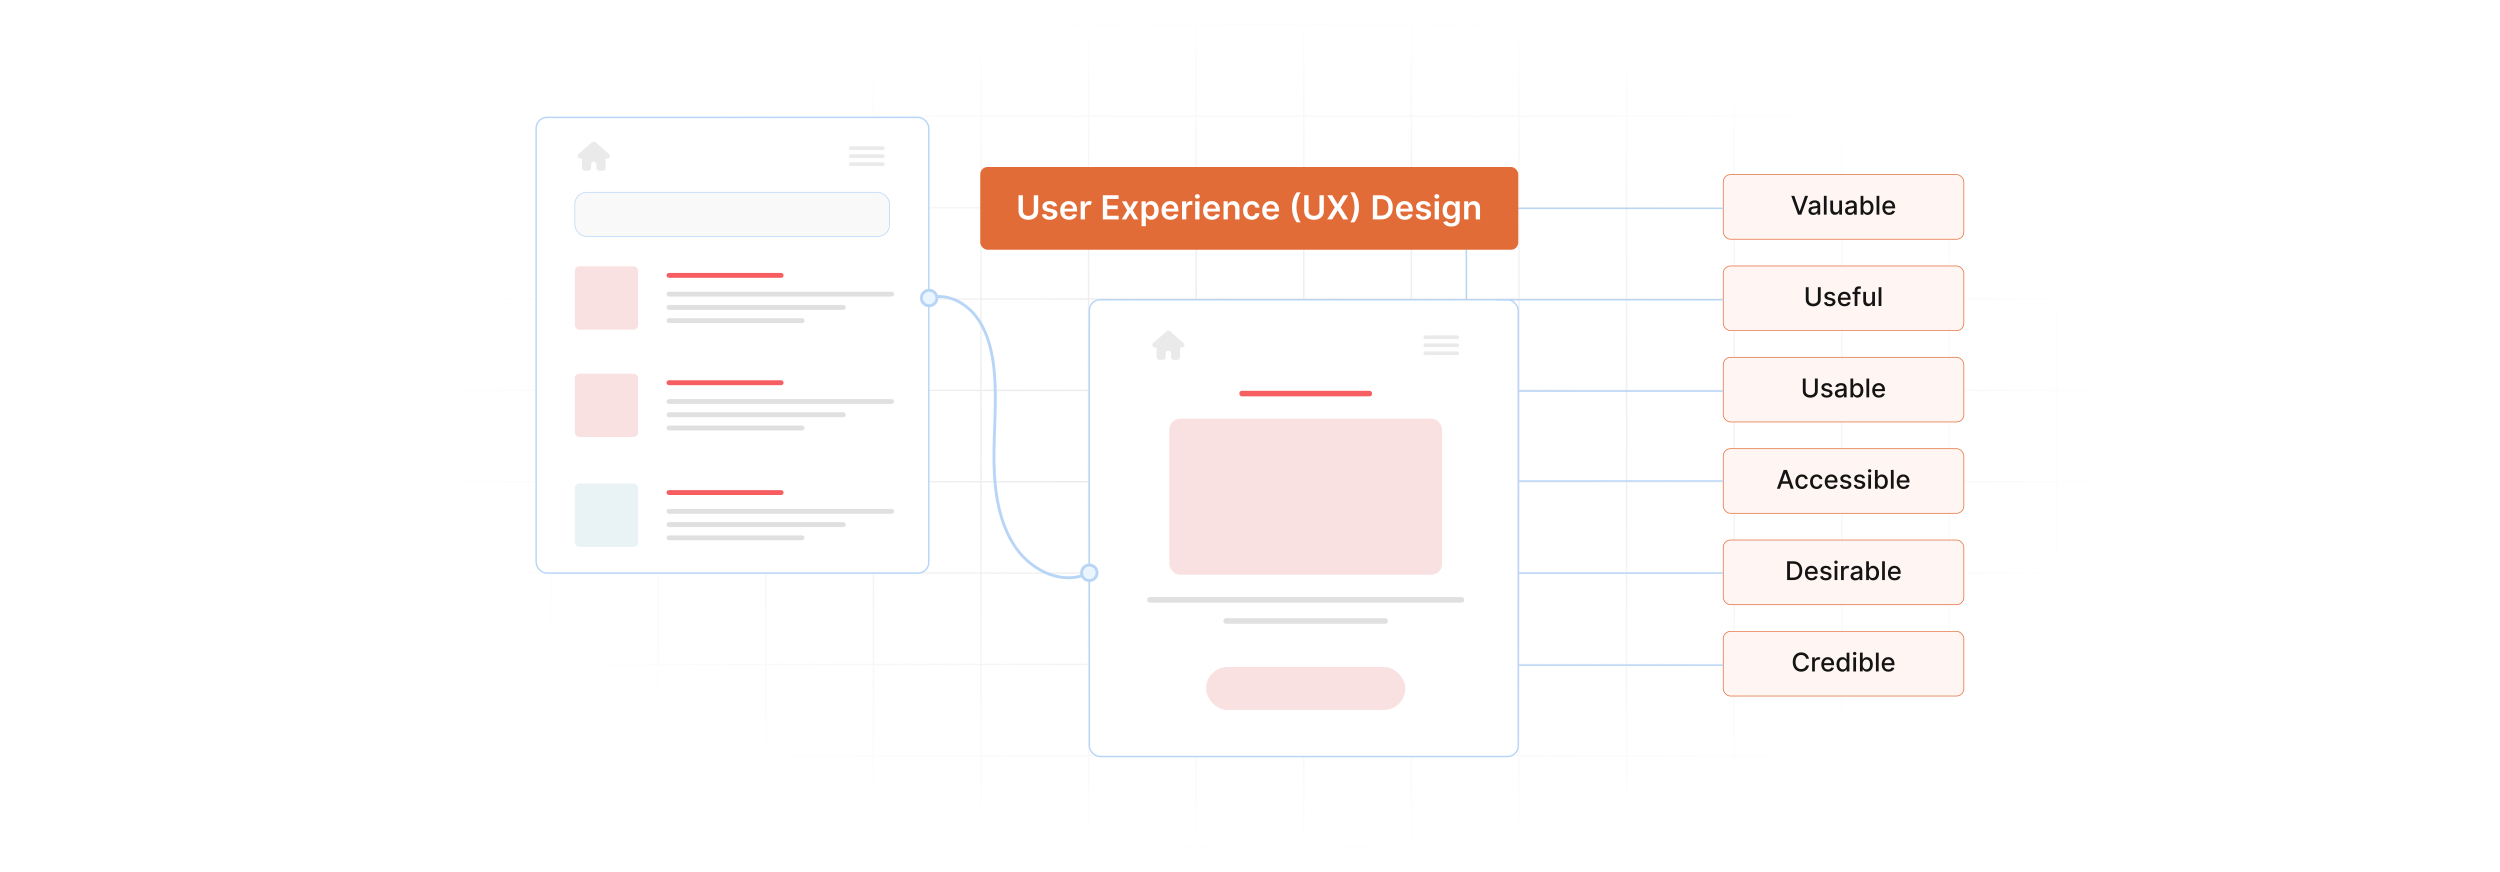 <?xml version="1.0" encoding="UTF-8"?>
<svg id="Layer_1" xmlns="http://www.w3.org/2000/svg" xmlns:xlink="http://www.w3.org/1999/xlink" viewBox="0 0 860 300">
  <defs>
    <filter id="luminosity-invert" x="39.647" y="-.272" width="782.115" height="300.272" color-interpolation-filters="sRGB" filterUnits="userSpaceOnUse">
      <feColorMatrix result="cm" values="-1 0 0 0 1 0 -1 0 0 1 0 0 -1 0 1 0 0 0 1 0"/>
    </filter>
    <radialGradient id="radial-gradient" cx="439.235" cy="148.479" fx="439.235" fy="148.479" r="298.487" gradientTransform="translate(0 74.962) scale(1 .495)" gradientUnits="userSpaceOnUse">
      <stop offset=".123" stop-color="#000" stop-opacity=".95"/>
      <stop offset="1" stop-color="#000" stop-opacity="0"/>
    </radialGradient>
    <mask id="mask" x="39.647" y="-.272" width="782.115" height="300.272" maskUnits="userSpaceOnUse">
      <g filter="url(#luminosity-invert)">
        <rect x="39.647" y="-.272" width="782.115" height="300.272" fill="url(#radial-gradient)"/>
      </g>
    </mask>
  </defs>
  <rect width="860" height="300" fill="#fff"/>
  <g mask="url(#mask)">
    <g>
      <path d="M808.41,291.922H51.59V8.078h756.819v283.845ZM52.09,291.422h755.819V8.578H52.09v282.845Z" fill="#e6e6e6"/>
      <rect x="51.84" y="8.328" width="756.319" height=".5" fill="#e6e6e6"/>
      <rect x="51.84" y="39.755" width="756.319" height=".5" fill="#e6e6e6"/>
      <rect x="51.84" y="102.609" width="756.319" height=".5" fill="#e6e6e6"/>
      <rect x="51.84" y="134.036" width="756.319" height=".5" fill="#e6e6e6"/>
      <rect x="51.84" y="71.182" width="756.319" height=".5" fill="#e6e6e6"/>
      <rect x="51.84" y="165.464" width="756.319" height=".5" fill="#e6e6e6"/>
      <rect x="51.84" y="196.891" width="756.319" height=".5" fill="#e6e6e6"/>
      <rect x="51.84" y="228.318" width="756.319" height=".5" fill="#e6e6e6"/>
      <rect x="51.84" y="259.745" width="756.319" height=".5" fill="#e6e6e6"/>
      <rect x="51.84" y="291.172" width="756.319" height=".5" fill="#e6e6e6"/>
      <rect x="781.364" y="8.328" width=".5" height="283.345" fill="#e6e6e6"/>
      <rect x="744.352" y="8.328" width=".5" height="283.345" fill="#e6e6e6"/>
      <rect x="707.34" y="8.328" width=".5" height="283.345" fill="#e6e6e6"/>
      <rect x="670.328" y="8.328" width=".5" height="283.345" fill="#e6e6e6"/>
      <rect x="633.316" y="8.328" width=".5" height="283.345" fill="#e6e6e6"/>
      <rect x="596.304" y="8.328" width=".5" height="283.345" fill="#e6e6e6"/>
      <rect x="559.292" y="8.328" width=".5" height="283.345" fill="#e6e6e6"/>
      <rect x="522.28" y="8.328" width=".5" height="283.345" fill="#e6e6e6"/>
      <rect x="485.268" y="8.328" width=".5" height="283.345" fill="#e6e6e6"/>
      <rect x="448.256" y="8.328" width=".5" height="283.345" fill="#e6e6e6"/>
      <rect x="411.244" y="8.328" width=".5" height="283.345" fill="#e6e6e6"/>
      <rect x="374.232" y="8.328" width=".5" height="283.345" fill="#e6e6e6"/>
      <rect x="337.22" y="8.328" width=".5" height="283.345" fill="#e6e6e6"/>
      <rect x="300.208" y="8.328" width=".5" height="283.345" fill="#e6e6e6"/>
      <rect x="263.196" y="8.328" width=".5" height="283.345" fill="#e6e6e6"/>
      <rect x="226.184" y="8.328" width=".5" height="283.345" fill="#e6e6e6"/>
      <rect x="189.172" y="8.328" width=".5" height="283.345" fill="#e6e6e6"/>
      <rect x="152.16" y="8.328" width=".5" height="283.345" fill="#e6e6e6"/>
      <rect x="115.148" y="8.328" width=".5" height="283.345" fill="#e6e6e6"/>
      <rect x="78.136" y="8.328" width=".5" height="283.345" fill="#e6e6e6"/>
    </g>
  </g>
  <g>
    <rect x="184.439" y="40.38" width="135.059" height="156.761" rx="3.699" ry="3.699" fill="#fff" stroke="#b8d5f7" stroke-miterlimit="10" stroke-width=".5"/>
    <rect x="374.732" y="103.109" width="147.548" height="157.136" rx="3.699" ry="3.699" fill="#fff" stroke="#b8d5f7" stroke-miterlimit="10" stroke-width=".5"/>
    <g>
      <g>
        <rect x="229.283" y="93.88" width="40.27" height="1.688" rx=".844" ry=".844" fill="#f65e61"/>
        <rect x="229.283" y="100.347" width="78.278" height="1.688" rx=".844" ry=".844" fill="#e0e0e0"/>
        <rect x="229.283" y="104.901" width="61.673" height="1.688" rx=".844" ry=".844" fill="#e0e0e0"/>
        <rect x="229.283" y="109.454" width="47.48" height="1.688" rx=".844" ry=".844" fill="#e0e0e0"/>
      </g>
      <g>
        <rect x="229.283" y="130.81" width="40.27" height="1.688" rx=".844" ry=".844" fill="#f65e61"/>
        <rect x="229.283" y="137.276" width="78.278" height="1.688" rx=".844" ry=".844" fill="#e0e0e0"/>
        <rect x="229.283" y="141.83" width="61.673" height="1.688" rx=".844" ry=".844" fill="#e0e0e0"/>
        <rect x="229.283" y="146.383" width="47.48" height="1.688" rx=".844" ry=".844" fill="#e0e0e0"/>
      </g>
      <g>
        <rect x="229.283" y="168.595" width="40.27" height="1.688" rx=".844" ry=".844" fill="#f65e61"/>
        <rect x="229.283" y="175.062" width="78.278" height="1.688" rx=".844" ry=".844" fill="#e0e0e0"/>
        <rect x="229.283" y="179.615" width="61.673" height="1.688" rx=".844" ry=".844" fill="#e0e0e0"/>
        <rect x="229.283" y="184.169" width="47.48" height="1.688" rx=".844" ry=".844" fill="#e0e0e0"/>
      </g>
      <rect x="197.74" y="166.339" width="21.774" height="21.774" rx="1.536" ry="1.536" fill="#e9f2f4"/>
      <rect x="197.74" y="128.553" width="21.774" height="21.774" rx="1.536" ry="1.536" fill="#f9e1e2"/>
      <rect x="197.74" y="91.624" width="21.774" height="21.774" rx="1.536" ry="1.536" fill="#f9e1e2"/>
    </g>
    <rect x="197.74" y="66.155" width="108.258" height="15.201" rx="4.039" ry="4.039" fill="#f9f9f9" stroke="#b8d5f7" stroke-miterlimit="10" stroke-width=".25"/>
    <g>
      <g>
        <rect x="292.022" y="55.837" width="12.28" height="1.252" rx=".626" ry=".626" fill="#eaeaea"/>
        <rect x="292.022" y="53.086" width="12.28" height="1.252" rx=".626" ry=".626" fill="#eaeaea"/>
        <rect x="292.022" y="50.336" width="12.28" height="1.252" rx=".626" ry=".626" fill="#eaeaea"/>
      </g>
      <path d="M207.431,58.732h-1.348c-.064-.012-.128-.021-.191-.037-.428-.103-.705-.462-.709-.924-.003-.421.004-.842-.003-1.262-.009-.46-.367-.863-.802-.917-.529-.066-1.004.332-1.017.868-.011.437-.001.874-.005,1.311-.004.463-.28.821-.709.924-.063.015-.127.025-.191.037h-1.348c-.011-.005-.022-.012-.033-.014-.582-.1-.855-.423-.855-1.016-0-1.005,0-2.01,0-3.014,0-.047,0-.094,0-.148-.191,0-.362.004-.533-.002-.093-.003-.189-.011-.278-.037-.342-.1-.565-.327-.643-.673-.082-.361.032-.668.312-.912,1.506-1.311,3.012-2.623,4.518-3.934.445-.387.905-.386,1.351.002,1.441,1.255,2.881,2.513,4.326,3.763.26.225.49.455.536.814v.122c-.006.015-.015.03-.018.045-.102.531-.439.81-.982.811-.158 0-.316,0-.489,0,0,.059,0,.107,0,.155,0,1.024.001,2.047-.001,3.071-.001.472-.276.829-.71.932-.059.014-.119.024-.178.035Z" fill="#eaeaea"/>
    </g>
    <g>
      <g>
        <rect x="489.666" y="120.885" width="12.28" height="1.252" rx=".626" ry=".626" fill="#eaeaea"/>
        <rect x="489.666" y="118.135" width="12.28" height="1.252" rx=".626" ry=".626" fill="#eaeaea"/>
        <rect x="489.666" y="115.384" width="12.28" height="1.252" rx=".626" ry=".626" fill="#eaeaea"/>
      </g>
      <path d="M405.075,123.781h-1.348c-.064-.012-.128-.021-.191-.037-.428-.103-.705-.462-.709-.924-.003-.421.004-.842-.003-1.262-.009-.46-.367-.863-.802-.917-.529-.066-1.004.332-1.017.868-.011.437-.001.874-.005,1.311-.004.463-.28.821-.709.924-.063.015-.127.025-.191.037h-1.348c-.011-.005-.022-.012-.033-.014-.582-.1-.855-.423-.855-1.016-0-1.005,0-2.01,0-3.014,0-.047,0-.094,0-.148-.191,0-.362.004-.533-.002-.093-.003-.189-.011-.278-.037-.342-.1-.565-.327-.643-.673-.082-.361.032-.668.312-.912,1.506-1.311,3.012-2.623,4.518-3.934.445-.387.905-.386,1.351.002,1.441,1.255,2.881,2.513,4.326,3.763.26.225.49.455.536.814v.122c-.006.015-.015.03-.018.045-.102.531-.439.81-.982.811-.158 0-.316,0-.489,0,0,.059,0,.107,0,.155,0,1.024.001,2.047-.001,3.071-.001.472-.276.829-.71.932-.059.014-.119.024-.178.035Z" fill="#eaeaea"/>
    </g>
    <g>
      <rect x="426.352" y="134.432" width="45.625" height="1.913" rx=".844" ry=".844" fill="#f65e61"/>
      <rect x="394.62" y="205.399" width="109.089" height="1.913" rx=".844" ry=".844" fill="#e0e0e0"/>
      <rect x="420.876" y="212.663" width="56.577" height="1.913" rx=".844" ry=".844" fill="#e0e0e0"/>
      <rect x="402.246" y="144.026" width="93.838" height="53.692" rx="3.711" ry="3.711" fill="#f9e1e2"/>
      <rect x="414.883" y="229.452" width="68.563" height="14.758" rx="7.379" ry="7.379" fill="#f9e1e2"/>
    </g>
    <g>
      <rect x="592.796" y="60.066" width="82.765" height="22.233" rx="2.502" ry="2.502" fill="#fff6f3" stroke="#e16c37" stroke-miterlimit="10" stroke-width=".25"/>
      <g>
        <path d="M619.045,72.637h.072l1.801-5.269h1.055l-2.328,6.469h-1.128l-2.327-6.469h1.055l1.801,5.269Z" fill="#141414"/>
        <path d="M622.118,72.467c0-1.103.941-1.343,1.861-1.45.871-.101,1.225-.095,1.225-.439v-.022c0-.55-.312-.869-.922-.869-.635,0-.988.332-1.128.676l-.888-.202c.316-.884,1.125-1.238,2.003-1.238.77,0,1.883.281,1.883,1.693v3.222h-.923v-.663h-.037c-.181.363-.632.77-1.435.77-.922,0-1.64-.524-1.64-1.478ZM625.208,72.087v-.625c-.136.136-.862.218-1.169.259-.547.073-.995.252-.995.758,0,.468.386.708.919.708.787,0,1.245-.524,1.245-1.099Z" fill="#141414"/>
        <path d="M628.355,73.837h-.944v-6.469h.944v6.469Z" fill="#141414"/>
        <path d="M632.698,68.986h.947v4.852h-.929v-.84h-.05c-.225.518-.721.903-1.45.903-.932,0-1.592-.625-1.592-1.829v-3.086h.944v2.972c0,.66.404,1.083.988,1.083.531,0,1.144-.392,1.141-1.216v-2.839Z" fill="#141414"/>
        <path d="M634.686,72.467c0-1.103.941-1.343,1.86-1.45.872-.101,1.226-.095,1.226-.439v-.022c0-.55-.312-.869-.922-.869-.636,0-.989.332-1.128.676l-.888-.202c.315-.884,1.124-1.238,2.003-1.238.77,0,1.882.281,1.882,1.693v3.222h-.922v-.663h-.038c-.18.363-.632.77-1.434.77-.923,0-1.64-.524-1.64-1.478ZM637.774,72.087v-.625c-.136.136-.862.218-1.169.259-.546.073-.994.252-.994.758,0,.468.385.708.919.708.786,0,1.244-.524,1.244-1.099Z" fill="#141414"/>
        <path d="M640.053,67.369h.944v2.404h.057c.168-.3.493-.85,1.394-.85,1.172,0,2.037.925,2.037,2.498,0,1.57-.853,2.511-2.028,2.511-.884,0-1.231-.54-1.402-.85h-.079v.755h-.922v-6.469ZM642.245,73.127c.843,0,1.285-.743,1.285-1.715,0-.963-.43-1.687-1.285-1.687-.825,0-1.267.673-1.267,1.687,0,1.02.454,1.715,1.267,1.715Z" fill="#141414"/>
        <path d="M646.487,73.837h-.944v-6.469h.944v6.469Z" fill="#141414"/>
        <path d="M647.54,71.443c0-1.491.891-2.521,2.242-2.521,1.1,0,2.147.685,2.147,2.438v.335h-3.448c.024.935.568,1.46,1.377,1.46.537,0,.947-.234,1.118-.692l.894.161c-.215.79-.963,1.311-2.022,1.311-1.431,0-2.309-.986-2.309-2.492ZM651.005,70.988c-.003-.742-.483-1.286-1.216-1.286-.768,0-1.267.597-1.305,1.286h2.521Z" fill="#141414"/>
      </g>
    </g>
    <g>
      <rect x="592.796" y="91.493" width="82.765" height="22.233" rx="2.502" ry="2.502" fill="#fff6f3" stroke="#e16c37" stroke-miterlimit="10" stroke-width=".25"/>
      <g>
        <path d="M626.33,98.796v4.28c0,1.46-1.14,2.296-2.57,2.296-1.432,0-2.568-.837-2.568-2.296v-4.28h.976v4.264c0,.906.727,1.415,1.593,1.415.871,0,1.595-.509,1.595-1.415v-4.264h.976Z" fill="#141414"/>
        <path d="M630.457,101.749c-.111-.325-.383-.65-.97-.65-.537,0-.941.265-.939.638-.003.329.228.509.762.635l.77.177c.891.205,1.326.628,1.326,1.314,0,.878-.811,1.5-1.983,1.5-1.09,0-1.804-.483-1.962-1.343l.913-.139c.114.477.477.72,1.042.72.619,0,1.02-.294,1.02-.67,0-.303-.218-.512-.685-.616l-.821-.18c-.909-.202-1.326-.66-1.326-1.349,0-.859.777-1.437,1.873-1.437,1.049,0,1.64.493,1.835,1.248l-.856.151Z" fill="#141414"/>
        <path d="M632.227,102.871c0-1.491.891-2.521,2.242-2.521,1.1,0,2.147.685,2.147,2.438v.335h-3.448c.024.935.568,1.46,1.377,1.46.537,0,.947-.234,1.118-.692l.894.161c-.215.79-.963,1.311-2.022,1.311-1.431,0-2.309-.986-2.309-2.492ZM635.691,102.415c-.003-.742-.483-1.286-1.216-1.286-.768,0-1.267.597-1.305,1.286h2.521Z" fill="#141414"/>
        <path d="M639.994,101.171h-1.046v4.094h-.947v-4.094h-.749v-.758h.749v-.562c0-.91.673-1.358,1.44-1.358.382,0,.657.079.789.129l-.221.765c-.089-.029-.228-.073-.423-.073-.462,0-.639.234-.639.663v.436h1.046v.758Z" fill="#141414"/>
        <path d="M644.04,100.413h.948v4.852h-.929v-.84h-.051c-.225.518-.72.903-1.45.903-.932,0-1.592-.625-1.592-1.829v-3.086h.944v2.972c0,.66.404,1.083.989,1.083.53,0,1.144-.392,1.14-1.216v-2.839Z" fill="#141414"/>
        <path d="M647.2,105.265h-.944v-6.469h.944v6.469Z" fill="#141414"/>
      </g>
    </g>
    <g>
      <rect x="592.796" y="122.92" width="82.765" height="22.233" rx="2.502" ry="2.502" fill="#fff6f3" stroke="#e16c37" stroke-miterlimit="10" stroke-width=".25"/>
      <g>
        <path d="M625.309,130.223v4.28c0,1.46-1.141,2.296-2.571,2.296s-2.568-.837-2.568-2.296v-4.28h.977v4.264c0,.906.727,1.415,1.592,1.415.872,0,1.595-.509,1.595-1.415v-4.264h.977Z" fill="#141414"/>
        <path d="M629.435,133.176c-.11-.325-.382-.65-.97-.65-.537,0-.941.265-.938.638-.004.329.227.509.761.635l.77.177c.891.205,1.327.628,1.327,1.314,0,.878-.812,1.5-1.984,1.5-1.089,0-1.803-.483-1.961-1.343l.913-.139c.113.477.477.72,1.042.72.619,0,1.02-.294,1.02-.67,0-.303-.218-.512-.685-.616l-.821-.18c-.91-.202-1.327-.66-1.327-1.349,0-.859.777-1.437,1.873-1.437,1.049,0,1.64.493,1.836,1.248l-.856.151Z" fill="#141414"/>
        <path d="M631.194,135.321c0-1.103.941-1.343,1.861-1.45.871-.101,1.225-.095,1.225-.439v-.022c0-.55-.312-.869-.922-.869-.635,0-.988.332-1.128.676l-.888-.202c.316-.884,1.125-1.238,2.003-1.238.77,0,1.883.281,1.883,1.693v3.222h-.923v-.663h-.037c-.181.363-.632.77-1.435.77-.922,0-1.64-.524-1.64-1.478ZM634.284,134.942v-.625c-.136.136-.862.218-1.169.259-.547.073-.995.252-.995.758,0,.468.386.708.919.708.787,0,1.245-.524,1.245-1.099Z" fill="#141414"/>
        <path d="M636.562,130.223h.945v2.404h.057c.167-.3.492-.85,1.393-.85,1.172,0,2.037.925,2.037,2.498,0,1.57-.853,2.511-2.027,2.511-.885,0-1.232-.54-1.402-.85h-.079v.755h-.923v-6.469ZM638.754,135.981c.844,0,1.286-.743,1.286-1.715,0-.963-.43-1.687-1.286-1.687-.824,0-1.267.673-1.267,1.687,0,1.02.455,1.715,1.267,1.715Z" fill="#141414"/>
        <path d="M642.997,136.692h-.944v-6.469h.944v6.469Z" fill="#141414"/>
        <path d="M644.049,134.298c0-1.491.891-2.521,2.243-2.521,1.099,0,2.147.685,2.147,2.438v.335h-3.449c.025.935.568,1.46,1.377,1.46.537,0,.948-.234,1.118-.692l.894.161c-.215.79-.964,1.311-2.022,1.311-1.432,0-2.31-.986-2.31-2.492ZM647.514,133.843c-.003-.742-.483-1.286-1.216-1.286-.768,0-1.267.597-1.305,1.286h2.521Z" fill="#141414"/>
      </g>
    </g>
    <g>
      <rect x="592.796" y="154.347" width="82.765" height="22.233" rx="2.502" ry="2.502" fill="#fff6f3" stroke="#e16c37" stroke-miterlimit="10" stroke-width=".25"/>
      <g>
        <path d="M611.263,168.119l2.327-6.469h1.128l2.328,6.469h-1.036l-.591-1.712h-2.526l-.594,1.712h-1.036ZM615.135,165.586l-.954-2.761h-.051l-.953,2.761h1.958Z" fill="#141414"/>
        <path d="M617.609,165.715c0-1.481.884-2.511,2.252-2.511,1.103,0,1.901.65,2.002,1.629h-.919c-.101-.455-.468-.834-1.067-.834-.79,0-1.315.654-1.315,1.693,0,1.058.516,1.725,1.315,1.725.54,0,.947-.31,1.067-.834h.919c-.103.944-.846,1.633-1.993,1.633-1.408,0-2.261-1.04-2.261-2.502Z" fill="#141414"/>
        <path d="M622.66,165.715c0-1.481.885-2.511,2.252-2.511,1.103,0,1.901.65,2.003,1.629h-.919c-.102-.455-.468-.834-1.068-.834-.789,0-1.313.654-1.313,1.693,0,1.058.515,1.725,1.313,1.725.541,0,.948-.31,1.068-.834h.919c-.104.944-.847,1.633-1.993,1.633-1.409,0-2.262-1.04-2.262-2.502Z" fill="#141414"/>
        <path d="M627.712,165.725c0-1.491.891-2.521,2.242-2.521,1.1,0,2.147.685,2.147,2.438v.335h-3.448c.024.935.568,1.46,1.377,1.46.537,0,.947-.234,1.118-.692l.894.161c-.215.79-.963,1.311-2.022,1.311-1.431,0-2.309-.986-2.309-2.492ZM631.177,165.27c-.003-.742-.483-1.286-1.216-1.286-.768,0-1.267.597-1.305,1.286h2.521Z" fill="#141414"/>
        <path d="M635.935,164.603c-.111-.325-.383-.65-.97-.65-.537,0-.941.265-.939.638-.003.329.228.509.762.635l.77.177c.891.205,1.326.628,1.326,1.314,0,.878-.811,1.5-1.983,1.5-1.09,0-1.804-.483-1.962-1.343l.913-.139c.114.477.477.72,1.042.72.619,0,1.02-.294,1.02-.67,0-.303-.218-.512-.685-.616l-.821-.18c-.909-.202-1.326-.66-1.326-1.349,0-.859.777-1.437,1.873-1.437,1.049,0,1.64.493,1.835,1.248l-.856.151Z" fill="#141414"/>
        <path d="M640.701,164.603c-.11-.325-.382-.65-.97-.65-.537,0-.941.265-.938.638-.004.329.227.509.761.635l.77.177c.891.205,1.327.628,1.327,1.314,0,.878-.812,1.5-1.984,1.5-1.089,0-1.803-.483-1.961-1.343l.913-.139c.113.477.477.72,1.042.72.619,0,1.02-.294,1.02-.67,0-.303-.218-.512-.685-.616l-.821-.18c-.91-.202-1.327-.66-1.327-1.349,0-.859.777-1.437,1.873-1.437,1.049,0,1.64.493,1.836,1.248l-.856.151Z" fill="#141414"/>
        <path d="M642.568,161.957c0-.309.269-.565.598-.565.325,0,.597.256.597.565,0,.31-.272.562-.597.562-.329,0-.598-.253-.598-.562ZM642.688,163.268h.944v4.852h-.944v-4.852Z" fill="#141414"/>
        <path d="M644.98,161.65h.944v2.404h.057c.168-.3.493-.85,1.394-.85,1.172,0,2.037.925,2.037,2.498,0,1.57-.853,2.511-2.028,2.511-.884,0-1.231-.54-1.402-.85h-.079v.755h-.922v-6.469ZM647.172,167.409c.843,0,1.285-.743,1.285-1.715,0-.963-.43-1.687-1.285-1.687-.825,0-1.267.673-1.267,1.687,0,1.02.454,1.715,1.267,1.715Z" fill="#141414"/>
        <path d="M651.414,168.119h-.944v-6.469h.944v6.469Z" fill="#141414"/>
        <path d="M652.467,165.725c0-1.491.891-2.521,2.242-2.521,1.1,0,2.147.685,2.147,2.438v.335h-3.448c.024.935.568,1.46,1.377,1.46.537,0,.947-.234,1.118-.692l.894.161c-.215.79-.963,1.311-2.022,1.311-1.431,0-2.309-.986-2.309-2.492ZM655.932,165.27c-.003-.742-.483-1.286-1.216-1.286-.768,0-1.267.597-1.305,1.286h2.521Z" fill="#141414"/>
      </g>
    </g>
    <g>
      <rect x="592.796" y="185.774" width="82.765" height="22.233" rx="2.502" ry="2.502" fill="#fff6f3" stroke="#e16c37" stroke-miterlimit="10" stroke-width=".25"/>
      <g>
        <path d="M614.77,199.546v-6.469h2.16c1.905,0,3.045,1.213,3.045,3.225,0,2.022-1.14,3.244-3.111,3.244h-2.094ZM616.811,198.693c1.476,0,2.205-.859,2.205-2.391,0-1.526-.73-2.372-2.144-2.372h-1.125v4.763h1.065Z" fill="#141414"/>
        <path d="M620.896,197.152c0-1.491.891-2.521,2.242-2.521,1.1,0,2.147.685,2.147,2.438v.335h-3.448c.024.935.568,1.46,1.377,1.46.537,0,.947-.234,1.118-.692l.894.161c-.215.79-.963,1.311-2.022,1.311-1.431,0-2.309-.986-2.309-2.492ZM624.361,196.697c-.003-.742-.483-1.286-1.216-1.286-.768,0-1.267.597-1.305,1.286h2.521Z" fill="#141414"/>
        <path d="M629.119,196.031c-.111-.325-.383-.65-.97-.65-.537,0-.941.265-.939.638-.003.329.228.509.762.635l.77.177c.891.205,1.326.628,1.326,1.314,0,.878-.811,1.5-1.983,1.5-1.09,0-1.804-.483-1.962-1.343l.913-.139c.114.477.477.72,1.042.72.619,0,1.02-.294,1.02-.67,0-.303-.218-.512-.685-.616l-.821-.18c-.909-.202-1.326-.66-1.326-1.349,0-.859.777-1.437,1.873-1.437,1.049,0,1.64.493,1.835,1.248l-.856.151Z" fill="#141414"/>
        <path d="M630.986,193.384c0-.309.269-.565.597-.565.325,0,.598.256.598.565,0,.31-.273.562-.598.562-.328,0-.597-.253-.597-.562ZM631.106,194.695h.944v4.852h-.944v-4.852Z" fill="#141414"/>
        <path d="M633.32,194.695h.913v.77h.051c.177-.521.657-.843,1.231-.843.266,0,.474.07.635.177l-.303.79c-.114-.057-.256-.095-.44-.095-.653,0-1.144.458-1.144,1.089v2.963h-.944v-4.852Z" fill="#141414"/>
        <path d="M636.594,198.176c0-1.103.941-1.343,1.86-1.45.872-.101,1.226-.095,1.226-.439v-.022c0-.55-.312-.869-.922-.869-.636,0-.989.332-1.128.676l-.888-.202c.315-.884,1.124-1.238,2.003-1.238.77,0,1.882.281,1.882,1.693v3.222h-.922v-.663h-.038c-.18.363-.632.77-1.434.77-.923,0-1.64-.524-1.64-1.478ZM639.683,197.796v-.625c-.136.136-.862.218-1.169.259-.546.073-.994.252-.994.758,0,.468.385.708.919.708.786,0,1.244-.524,1.244-1.099Z" fill="#141414"/>
        <path d="M641.961,193.078h.944v2.404h.057c.168-.3.493-.85,1.394-.85,1.172,0,2.037.925,2.037,2.498,0,1.57-.853,2.511-2.028,2.511-.884,0-1.231-.54-1.402-.85h-.079v.755h-.922v-6.469ZM644.153,198.836c.843,0,1.285-.743,1.285-1.715,0-.963-.43-1.687-1.285-1.687-.825,0-1.267.673-1.267,1.687,0,1.02.454,1.715,1.267,1.715Z" fill="#141414"/>
        <path d="M648.395,199.546h-.944v-6.469h.944v6.469Z" fill="#141414"/>
        <path d="M649.448,197.152c0-1.491.891-2.521,2.242-2.521,1.1,0,2.147.685,2.147,2.438v.335h-3.448c.024.935.568,1.46,1.377,1.46.537,0,.947-.234,1.118-.692l.894.161c-.215.79-.963,1.311-2.022,1.311-1.431,0-2.309-.986-2.309-2.492ZM652.913,196.697c-.003-.742-.483-1.286-1.216-1.286-.768,0-1.267.597-1.305,1.286h2.521Z" fill="#141414"/>
      </g>
    </g>
    <g>
      <rect x="592.796" y="217.202" width="82.765" height="22.233" rx="2.502" ry="2.502" fill="#fff6f3" stroke="#e16c37" stroke-miterlimit="10" stroke-width=".25"/>
      <g>
        <path d="M621.295,226.608c-.161-.837-.853-1.302-1.677-1.302-1.115,0-1.949.862-1.949,2.433,0,1.582.837,2.432,1.945,2.432.818,0,1.514-.455,1.681-1.282l.985.003c-.212,1.279-1.251,2.17-2.672,2.17-1.681,0-2.909-1.254-2.909-3.322s1.235-3.323,2.909-3.323c1.367,0,2.451.809,2.672,2.192h-.985Z" fill="#141414"/>
        <path d="M623.374,226.122h.913v.77h.051c.177-.521.657-.844,1.231-.844.266,0,.474.07.635.177l-.303.79c-.114-.057-.256-.095-.44-.095-.653,0-1.144.458-1.144,1.09v2.963h-.944v-4.852Z" fill="#141414"/>
        <path d="M626.524,228.579c0-1.491.891-2.521,2.242-2.521,1.1,0,2.147.685,2.147,2.438v.335h-3.448c.024.935.568,1.459,1.377,1.459.537,0,.947-.233,1.118-.691l.894.161c-.215.789-.963,1.31-2.022,1.31-1.431,0-2.309-.985-2.309-2.492ZM629.989,228.124c-.003-.742-.483-1.285-1.216-1.285-.768,0-1.267.597-1.305,1.285h2.521Z" fill="#141414"/>
        <path d="M631.756,228.557c0-1.572.862-2.498,2.034-2.498.903,0,1.226.55,1.395.85h.057v-2.403h.944v6.469h-.922v-.755h-.079c-.17.31-.518.85-1.402.85-1.178,0-2.027-.941-2.027-2.512ZM635.259,228.548c0-1.014-.442-1.687-1.267-1.687-.854,0-1.283.723-1.283,1.687,0,.973.44,1.715,1.283,1.715.815,0,1.267-.695,1.267-1.715Z" fill="#141414"/>
        <path d="M637.413,224.81c0-.309.269-.565.598-.565.325,0,.597.256.597.565,0,.31-.272.562-.597.562-.329,0-.598-.253-.598-.562ZM637.533,226.122h.944v4.852h-.944v-4.852Z" fill="#141414"/>
        <path d="M639.823,224.505h.945v2.403h.057c.167-.3.492-.85,1.393-.85,1.172,0,2.037.926,2.037,2.498,0,1.57-.853,2.512-2.027,2.512-.885,0-1.232-.54-1.402-.85h-.079v.755h-.923v-6.469ZM642.016,230.263c.844,0,1.286-.742,1.286-1.715,0-.964-.43-1.687-1.286-1.687-.824,0-1.267.673-1.267,1.687,0,1.02.455,1.715,1.267,1.715Z" fill="#141414"/>
        <path d="M646.259,230.974h-.944v-6.469h.944v6.469Z" fill="#141414"/>
        <path d="M647.311,228.579c0-1.491.891-2.521,2.243-2.521,1.099,0,2.147.685,2.147,2.438v.335h-3.449c.025.935.568,1.459,1.377,1.459.537,0,.948-.233,1.118-.691l.894.161c-.215.789-.964,1.31-2.022,1.31-1.432,0-2.31-.985-2.31-2.492ZM650.775,228.124c-.003-.742-.483-1.285-1.216-1.285-.768,0-1.267.597-1.305,1.285h2.521Z" fill="#141414"/>
      </g>
    </g>
    <path d="M319.525,102.566c5.948-1.941,12.578,1.335,16.475,6.617,3.897,5.283,5.474,12.185,6.059,18.942.894,10.323-.277,20.72-.117,31.087s1.847,21.193,7.637,29.405,16.586,12.867,25.153,8.421" fill="none" stroke="#b8d5f7" stroke-miterlimit="10"/>
    <circle cx="374.732" cy="197.038" r="2.668" fill="#ebf5ff" stroke="#b8d5f7" stroke-miterlimit="10"/>
    <circle cx="319.623" cy="102.512" r="2.668" fill="#ebf5ff" stroke="#b8d5f7" stroke-miterlimit="10"/>
    <polyline points="592.796 71.682 504.433 71.682 504.433 102.859" fill="none" stroke="#b8d5f7" stroke-miterlimit="10" stroke-width=".5"/>
    <line x1="514.846" y1="103.109" x2="592.796" y2="103.109" fill="#fff" stroke="#b8d5f7" stroke-miterlimit="10" stroke-width=".5"/>
    <line x1="522.28" y1="134.536" x2="592.796" y2="134.536" fill="none" stroke="#b8d5f7" stroke-miterlimit="10" stroke-width=".5"/>
    <line x1="522.28" y1="165.464" x2="592.796" y2="165.464" fill="none" stroke="#b8d5f7" stroke-miterlimit="10" stroke-width=".5"/>
    <line x1="522.28" y1="197.141" x2="592.796" y2="197.141" fill="none" stroke="#b8d5f7" stroke-miterlimit="10" stroke-width=".5"/>
    <line x1="522.28" y1="228.818" x2="592.796" y2="228.818" fill="none" stroke="#b8d5f7" stroke-miterlimit="10" stroke-width=".5"/>
  </g>
  <g>
    <rect x="337.22" y="57.45" width="185.06" height="28.464" rx="2.502" ry="2.502" fill="#e16c37"/>
    <g>
      <path d="M357.127,67.168v5.496c0,1.883-1.453,2.943-3.373,2.943-1.928,0-3.373-1.06-3.373-2.943v-5.496h1.506v5.459c0,1.027.824,1.623,1.867,1.623,1.047,0,1.871-.597,1.871-1.623v-5.459h1.502Z" fill="#fff"/>
      <path d="M362.291,71.04c-.113-.41-.471-.779-1.148-.779-.613,0-1.08.292-1.076.714-.004.361.248.581.881.723l1.063.227c1.177.256,1.75.8,1.753,1.688-.004,1.181-1.104,1.989-2.663,1.989-1.53,0-2.492-.678-2.675-1.822l1.433-.138c.126.56.565.853,1.238.853.698,0,1.161-.321,1.161-.747,0-.353-.268-.585-.84-.71l-1.063-.223c-1.197-.248-1.757-.849-1.753-1.758-.004-1.152,1.019-1.891,2.521-1.891,1.461,0,2.306.674,2.509,1.729l-1.34.146Z" fill="#fff"/>
      <path d="M364.712,72.4c0-1.924,1.165-3.235,2.951-3.235,1.534,0,2.849.962,2.849,3.149v.451h-4.343c.012,1.067.641,1.692,1.591,1.692.633,0,1.12-.276,1.319-.804l1.372.154c-.26,1.084-1.258,1.794-2.711,1.794-1.879,0-3.028-1.246-3.028-3.202ZM369.103,71.775c-.008-.849-.577-1.465-1.421-1.465-.876,0-1.465.669-1.51,1.465h2.931Z" fill="#fff"/>
      <path d="M371.754,69.247h1.425v1.039h.065c.227-.723.82-1.128,1.538-1.128.337,0,.617.089.836.228l-.455,1.217c-.159-.073-.341-.13-.581-.13-.767,0-1.36.556-1.36,1.344v3.665h-1.469v-6.234Z" fill="#fff"/>
      <path d="M379.386,67.168h5.406v1.262h-3.9v2.257h3.621v1.262h-3.621v2.269h3.933v1.262h-5.439v-8.312Z" fill="#fff"/>
      <path d="M388.727,71.548l1.279-2.301h1.555l-1.879,3.117,1.912,3.117h-1.546l-1.319-2.245-1.307,2.245h-1.559l1.899-3.117-1.851-3.117h1.559l1.258,2.301Z" fill="#fff"/>
      <path d="M392.698,69.247h1.445v1.031h.085c.223-.45.682-1.112,1.782-1.112,1.441,0,2.573,1.128,2.573,3.207,0,2.054-1.1,3.218-2.569,3.218-1.071,0-1.554-.637-1.786-1.092h-.061v3.32h-1.469v-8.572ZM395.604,74.385c.97,0,1.481-.853,1.481-2.022,0-1.161-.503-1.993-1.481-1.993-.946,0-1.465.783-1.465,1.993s.528,2.022,1.465,2.022Z" fill="#fff"/>
      <path d="M399.57,72.4c0-1.924,1.165-3.235,2.951-3.235,1.534,0,2.849.962,2.849,3.149v.451h-4.343c.012,1.067.641,1.692,1.591,1.692.633,0,1.12-.276,1.319-.804l1.372.154c-.26,1.084-1.258,1.794-2.711,1.794-1.879,0-3.028-1.246-3.028-3.202ZM403.962,71.775c-.008-.849-.577-1.465-1.421-1.465-.876,0-1.465.669-1.51,1.465h2.931Z" fill="#fff"/>
      <path d="M406.613,69.247h1.425v1.039h.065c.227-.723.824-1.128,1.538-1.128.163,0,.394.016.528.041v1.352c-.126-.041-.435-.085-.682-.085-.808,0-1.404.56-1.404,1.352v3.665h-1.469v-6.234Z" fill="#fff"/>
      <path d="M411.034,67.566c0-.442.382-.8.853-.8.467,0,.848.357.848.8,0,.438-.381.795-.848.795-.471,0-.853-.357-.853-.795ZM411.148,69.247h1.469v6.234h-1.469v-6.234Z" fill="#fff"/>
      <path d="M413.859,72.4c0-1.924,1.165-3.235,2.951-3.235,1.534,0,2.849.962,2.849,3.149v.451h-4.343c.012,1.067.641,1.692,1.591,1.692.633,0,1.12-.276,1.319-.804l1.372.154c-.26,1.084-1.258,1.794-2.711,1.794-1.879,0-3.028-1.246-3.028-3.202ZM418.252,71.775c-.008-.849-.577-1.465-1.421-1.465-.876,0-1.465.669-1.51,1.465h2.931Z" fill="#fff"/>
      <path d="M422.372,75.481h-1.469v-6.234h1.404v1.06h.073c.284-.694.925-1.141,1.859-1.141,1.287,0,2.139.852,2.135,2.346v3.97h-1.469v-3.742c0-.832-.455-1.331-1.213-1.331-.775,0-1.319.519-1.319,1.421v3.653Z" fill="#fff"/>
      <path d="M427.606,72.388c0-1.904,1.152-3.223,2.979-3.223,1.522,0,2.578.889,2.679,2.24h-1.404c-.114-.601-.549-1.055-1.255-1.055-.905,0-1.51.755-1.51,2.013,0,1.274.593,2.042,1.51,2.042.645,0,1.129-.385,1.255-1.055h1.404c-.105,1.323-1.105,2.252-2.671,2.252-1.863,0-2.987-1.327-2.987-3.214Z" fill="#fff"/>
      <path d="M434.206,72.4c0-1.924,1.165-3.235,2.95-3.235,1.534,0,2.85.962,2.85,3.149v.451h-4.343c.012,1.067.642,1.692,1.591,1.692.633,0,1.12-.276,1.319-.804l1.372.154c-.26,1.084-1.259,1.794-2.712,1.794-1.879,0-3.027-1.246-3.027-3.202ZM438.598,71.775c-.008-.849-.576-1.465-1.421-1.465-.877,0-1.465.669-1.51,1.465h2.931Z" fill="#fff"/>
      <path d="M446.06,66.166h1.384c-.823,1.071-1.461,3.231-1.461,5.159,0,1.924.638,4.083,1.461,5.155h-1.384c-1.067-1.445-1.607-3.129-1.607-5.155s.54-3.714,1.607-5.159Z" fill="#fff"/>
      <path d="M455.396,67.168v5.496c0,1.883-1.453,2.943-3.373,2.943-1.928,0-3.372-1.06-3.372-2.943v-5.496h1.506v5.459c0,1.027.823,1.623,1.866,1.623,1.048,0,1.871-.597,1.871-1.623v-5.459h1.502Z" fill="#fff"/>
      <path d="M460.125,70.212h.065l1.839-3.044h1.717l-2.562,4.156,2.602,4.156h-1.745l-1.851-3.024h-.065l-1.851,3.024h-1.737l2.626-4.156-2.593-4.156h1.725l1.83,3.044Z" fill="#fff"/>
      <path d="M465.878,76.483h-1.384c.824-1.071,1.461-3.231,1.461-5.159,0-1.924-.637-4.083-1.461-5.155h1.384c1.067,1.445,1.607,3.129,1.607,5.155s-.54,3.714-1.607,5.159Z" fill="#fff"/>
      <path d="M472.264,75.481v-8.312h2.873c2.477,0,3.978,1.559,3.978,4.148,0,2.598-1.501,4.165-4.034,4.165h-2.816ZM475.007,74.178c1.733,0,2.614-.95,2.614-2.862,0-1.903-.881-2.845-2.569-2.845h-1.282v5.707h1.237Z" fill="#fff"/>
      <path d="M480.213,72.4c0-1.924,1.165-3.235,2.95-3.235,1.534,0,2.85.962,2.85,3.149v.451h-4.343c.012,1.067.642,1.692,1.591,1.692.633,0,1.12-.276,1.319-.804l1.372.154c-.26,1.084-1.259,1.794-2.712,1.794-1.879,0-3.027-1.246-3.027-3.202ZM484.604,71.775c-.009-.849-.576-1.465-1.421-1.465-.877,0-1.465.669-1.51,1.465h2.931Z" fill="#fff"/>
      <path d="M490.843,71.04c-.113-.41-.471-.779-1.148-.779-.613,0-1.08.292-1.075.714-.005.361.247.581.88.723l1.063.227c1.178.256,1.75.8,1.754,1.688-.004,1.181-1.105,1.989-2.663,1.989-1.53,0-2.492-.678-2.675-1.822l1.434-.138c.125.56.564.853,1.237.853.698,0,1.161-.321,1.161-.747,0-.353-.268-.585-.84-.71l-1.063-.223c-1.197-.248-1.758-.849-1.754-1.758-.004-1.152,1.019-1.891,2.521-1.891,1.461,0,2.306.674,2.509,1.729l-1.34.146Z" fill="#fff"/>
      <path d="M493.418,67.566c0-.442.381-.8.852-.8.467,0,.849.357.849.8,0,.438-.382.795-.849.795-.471,0-.852-.357-.852-.795ZM493.531,69.247h1.47v6.234h-1.47v-6.234Z" fill="#fff"/>
      <path d="M496.471,76.374l1.322-.321c.179.341.568.759,1.453.759.837,0,1.445-.377,1.445-1.27v-1.181h-.073c-.228.459-.727,1.031-1.794,1.031-1.437,0-2.569-1.015-2.569-3.048,0-2.049,1.133-3.178,2.573-3.178,1.101,0,1.567.662,1.79,1.112h.081v-1.031h1.449v6.336c0,1.571-1.242,2.342-2.927,2.342-1.587,0-2.483-.702-2.751-1.55ZM500.699,72.335c0-1.181-.519-1.964-1.465-1.964-.979,0-1.481.832-1.481,1.964,0,1.148.512,1.903,1.481,1.903.938,0,1.465-.714,1.465-1.903Z" fill="#fff"/>
      <path d="M505.13,75.481h-1.47v-6.234h1.404v1.06h.073c.284-.694.926-1.141,1.858-1.141,1.287,0,2.14.852,2.136,2.346v3.97h-1.47v-3.742c0-.832-.454-1.331-1.214-1.331-.774,0-1.318.519-1.318,1.421v3.653Z" fill="#fff"/>
    </g>
  </g>
</svg>